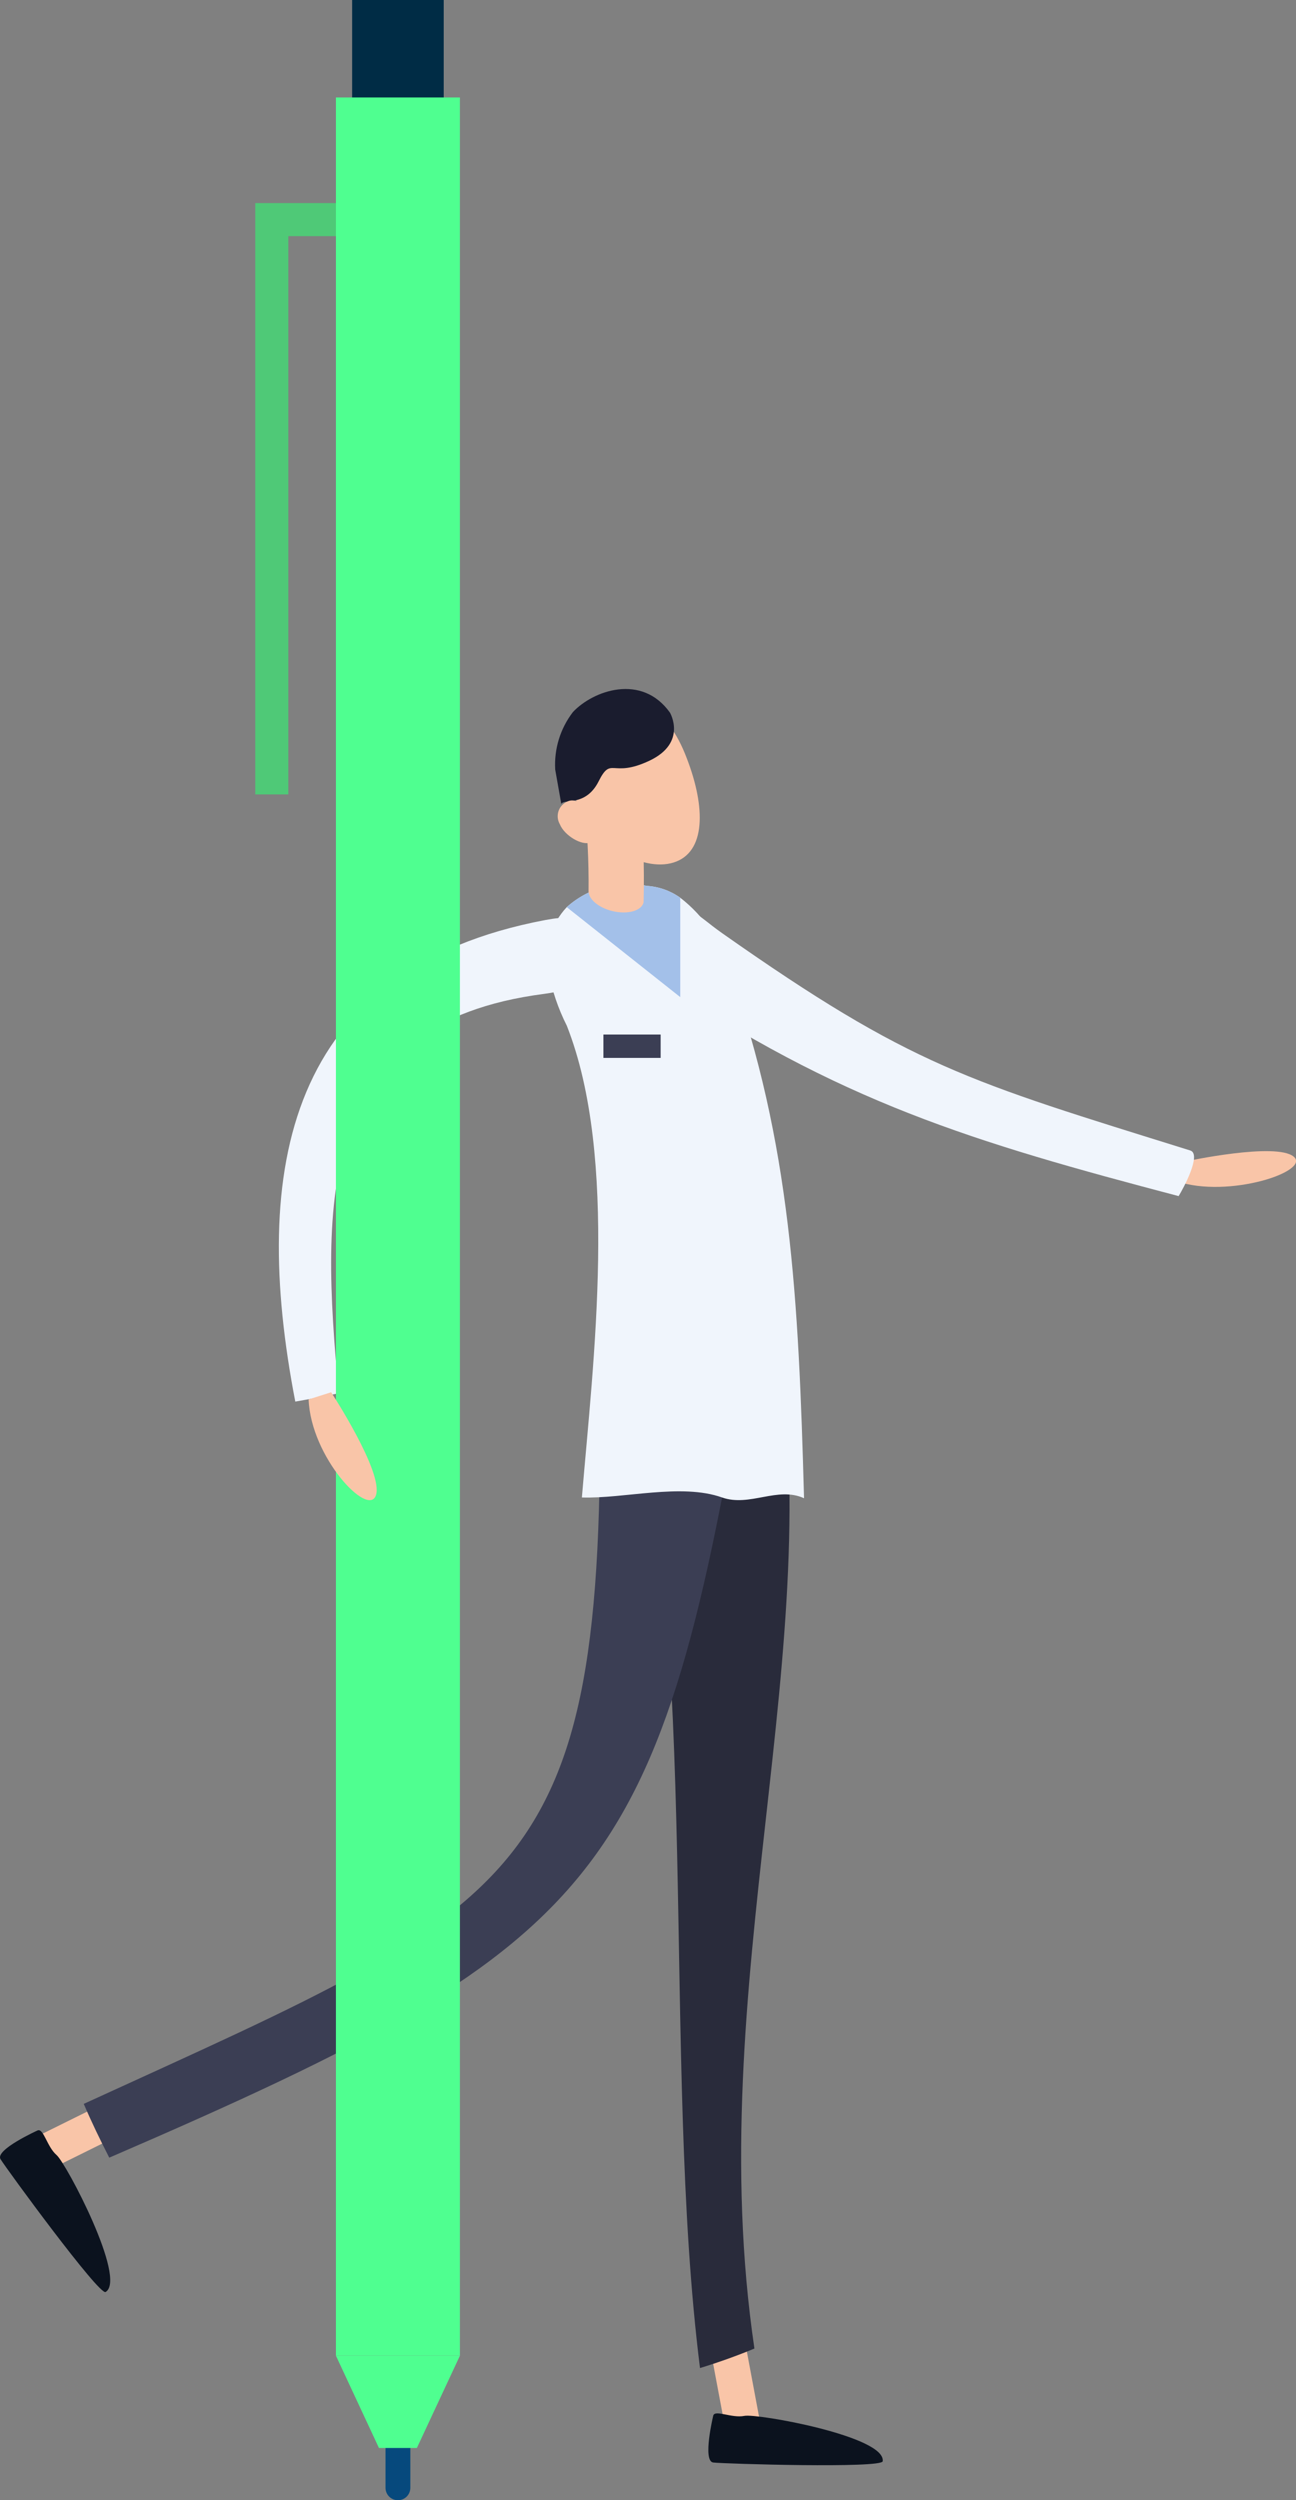 <svg width="196" height="378" viewBox="0 0 196 378" fill="none" xmlns="http://www.w3.org/2000/svg">
<rect x="0" y="0" width="196" height="378" fill="#808080" stroke="none"/>
<g clip-path="url(#clip0_82_1331)">
<path d="M4.91 326.921C4.8 326.779 4.703 326.625 4.623 326.464C4.308 325.829 4.258 325.095 4.485 324.423C4.712 323.752 5.196 323.198 5.832 322.883L23.069 314.354C23.701 314.064 24.422 314.031 25.079 314.262C25.735 314.494 26.275 314.972 26.584 315.595C26.894 316.217 26.948 316.936 26.735 317.598C26.523 318.259 26.06 318.812 25.445 319.139L8.209 327.671C7.657 327.944 7.027 328.019 6.426 327.883C5.825 327.746 5.289 327.407 4.91 326.921Z" fill="#F9C5A8"/>
<path d="M5.661 322.105C5.661 322.105 -0.787 325.016 0.081 326.439C0.949 327.862 15.012 347.092 15.971 346.519C19.245 344.582 10.031 327.085 8.557 325.814C7.083 324.543 6.583 321.664 5.661 322.105Z" fill="#0B121E"/>
<path d="M179.452 175.561C179.452 175.561 192.942 172.664 195.639 174.858C198.337 177.052 185.807 181.259 177.915 178.58L179.452 175.561Z" fill="#F9C5A8"/>
<path d="M180.009 173.938C181.778 174.489 178.938 179.722 178.249 180.836C147.197 172.662 126.906 166.616 99.214 147.888C94.979 145.023 96.367 142.092 100.406 139.178C99.859 138.443 99.845 138.443 100.406 139.178C104.446 136.264 104.821 137.99 109.199 141.073C137.857 161.221 146.262 163.418 180.009 173.938Z" fill="#F0F5FC"/>
<path d="M113.23 368.616C112.863 368.766 112.467 368.832 112.071 368.81C111.675 368.787 111.288 368.678 110.94 368.488C110.592 368.298 110.29 368.034 110.057 367.713C109.823 367.393 109.664 367.025 109.591 366.635L106.052 347.755C105.945 347.069 106.11 346.368 106.512 345.802C106.914 345.235 107.521 344.847 108.205 344.719C108.889 344.592 109.596 344.735 110.175 345.119C110.755 345.503 111.162 346.097 111.31 346.776L114.849 365.656C114.962 366.26 114.862 366.884 114.567 367.423C114.272 367.963 113.8 368.384 113.23 368.616Z" fill="#F9C5A8"/>
<path d="M114.094 355.067C111.396 356.191 108.659 357.158 105.865 358.018C99.999 311.452 106.162 247.579 94.858 205.852C102.321 204.138 109.797 202.475 117.299 200.933C125.636 248.916 105.983 300.102 114.094 355.067Z" fill="#292B3B"/>
<path d="M16.525 326.209C15.152 323.537 13.85 320.841 12.665 318.079C82.034 286.326 92.374 284.634 90.559 200.345C98.351 199.916 106.145 199.537 113.952 199.439C100.092 283.497 93.858 292.839 16.525 326.209Z" fill="#3B3E54"/>
<path d="M107.862 365.237C107.862 365.237 106.206 372.094 107.862 372.297C109.517 372.5 133.368 373.208 133.498 372.106C133.977 368.335 114.486 364.855 112.576 365.249C110.665 365.644 108.077 364.241 107.862 365.237Z" fill="#0B121E"/>
<path d="M82.926 146.82C83.466 149.691 84.408 152.472 85.725 155.08C93.573 174.998 89.728 205.828 88.001 226.398C94.351 226.606 103.028 224.206 109.203 226.398C113.395 227.867 117.579 224.683 121.599 226.513C120.772 196.192 119.592 172.855 110.317 146.732C109.078 142.366 106.472 138.509 102.881 135.727C101.39 134.663 99.63 134.04 97.801 133.93C95.676 133.474 93.473 133.528 91.373 134.086C89.272 134.644 87.334 135.692 85.717 137.143C84.517 138.42 83.639 139.963 83.153 141.646C82.668 143.328 82.59 145.102 82.926 146.82Z" fill="#F0F5FC"/>
<path d="M51.232 210.64C48.992 211.129 46.802 211.526 44.659 211.903C37.855 176.732 43.312 146.482 82.487 139.094C88.479 137.965 89.175 139.552 90.103 144.516C90.676 147.589 87.518 149.58 82.254 150.266C47.823 154.747 48.514 181.482 51.232 210.64Z" fill="#F0F5FC"/>
<path d="M85.71 137.148L102.878 150.75V135.732C101.388 134.668 99.627 134.045 97.799 133.935C95.673 133.478 93.469 133.531 91.368 134.09C89.266 134.648 87.327 135.696 85.71 137.148Z" fill="#A3C0E9"/>
<path d="M86.995 120.67C90.046 128.156 97.74 132.101 102.321 130.24C106.903 128.379 106.636 121.424 103.585 113.931C100.534 106.438 95.268 104.136 90.686 106.007C86.105 107.878 83.947 113.187 86.995 120.67Z" fill="#F9C5A8"/>
<path d="M83.966 116.348C83.786 113.222 84.737 110.136 86.647 107.652C89.698 104.396 97.058 101.751 101.328 107.75C101.328 107.75 103.97 112.29 98.216 115.009C92.462 117.727 92.499 114.222 90.532 118.131C88.565 122.039 85.21 120.697 84.891 121.559L83.966 116.348Z" fill="#1A1C2E"/>
<path d="M88.302 120.939L96.761 120.114C97.281 125.537 97.472 130.986 97.333 136.432C97.021 137.711 94.912 138.298 92.621 137.742C90.561 137.253 89.07 135.994 89.011 134.804C89.063 130.172 88.826 125.541 88.302 120.939Z" fill="#F9C5A8"/>
<path d="M84.67 124.62C85.381 126.361 88.023 127.886 89.286 127.372C90.549 126.858 90.289 125.318 89.58 123.577C88.871 121.835 87.182 120.621 85.919 121.128C85.588 121.252 85.287 121.446 85.04 121.698C84.791 121.949 84.601 122.252 84.482 122.584C84.364 122.917 84.319 123.271 84.351 123.623C84.384 123.974 84.493 124.315 84.67 124.62Z" fill="#F9C5A8"/>
<path d="M55.087 33.205H41.107V120.104" stroke="#4FC977" stroke-width="5" stroke-miterlimit="10"/>
<path d="M53.255 18.02H67.105V0H53.255V18.02Z" fill="#002C45"/>
<path d="M60.179 364.15C59.932 364.15 59.688 364.198 59.46 364.293C59.232 364.387 59.026 364.525 58.851 364.699C58.677 364.874 58.539 365.081 58.445 365.308C58.35 365.536 58.302 365.779 58.303 366.026V376.127C58.302 376.373 58.35 376.617 58.445 376.844C58.539 377.072 58.677 377.279 58.851 377.453C59.026 377.627 59.232 377.765 59.46 377.86C59.688 377.954 59.932 378.002 60.179 378.002C60.677 378.002 61.155 377.805 61.507 377.453C61.86 377.101 62.057 376.624 62.057 376.127V366.028C62.058 365.781 62.009 365.537 61.915 365.31C61.821 365.082 61.682 364.875 61.508 364.7C61.334 364.526 61.126 364.387 60.898 364.293C60.67 364.199 60.426 364.15 60.179 364.15Z" fill="#06497D"/>
<path d="M63.048 370.098H57.309L50.8 356.14H69.56L63.048 370.098Z" fill="#4FFF90"/>
<path d="M50.803 14.734H69.555V356.14H50.803V14.734Z" fill="#4FFF90"/>
<path d="M91.258 156.407H99.913V159.941H91.258V156.407Z" fill="#3B3E54"/>
<path d="M50.084 210.49C50.084 210.49 58.001 222.599 56.858 226.057C55.715 229.515 47.009 220.307 46.673 211.573L50.084 210.49Z" fill="#F9C5A8"/>
</g>
<defs>
<clipPath id="clip0_82_1331">
<rect width="196" height="378" fill="white" transform="matrix(-1 0 0 1 196 0)"/>
</clipPath>
</defs>
</svg>
